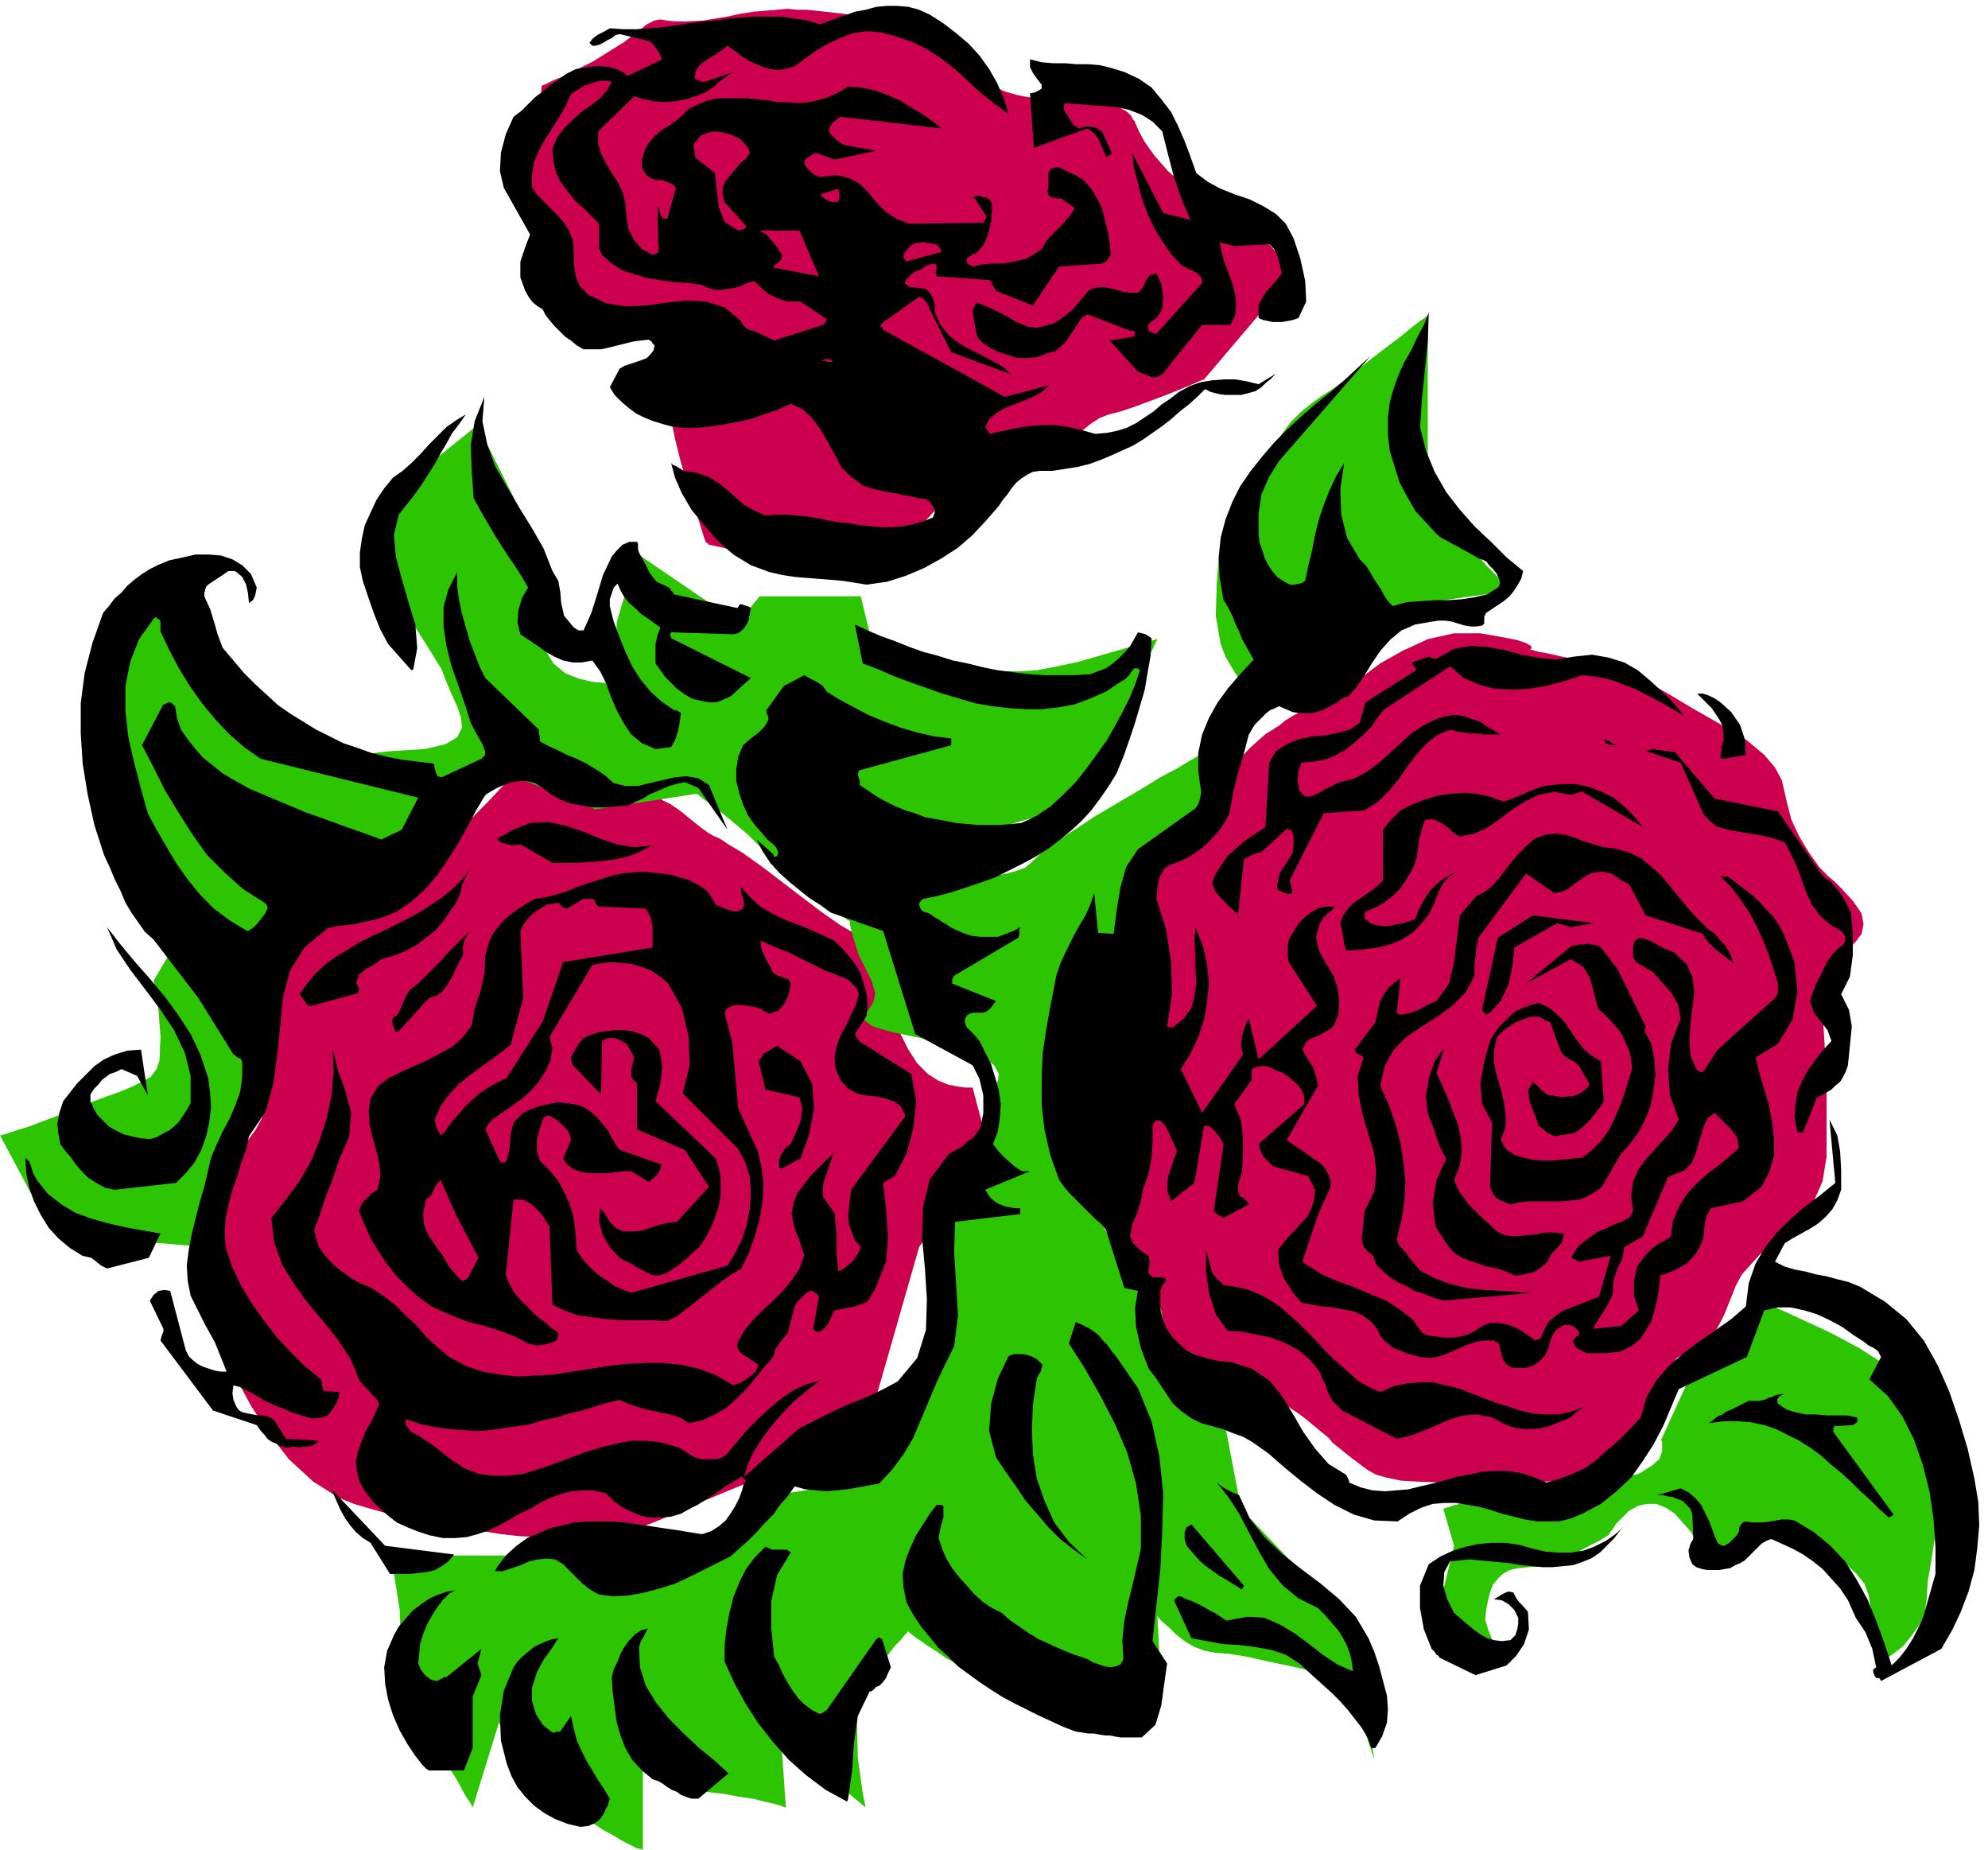 <svg xmlns="http://www.w3.org/2000/svg" width="2.044in" height="1.902in" fill-rule="evenodd" stroke-linecap="round" preserveAspectRatio="none" viewBox="0 0 2044 1902"><style>.pen1{stroke:none}.brush2{fill:#2dc402}.brush3{fill:#cc004f}.brush4{fill:#000}</style><path d="m1484 1551 11 38-16 66 76 55-1-1-4-4-5-5-6-7-5-8-4-10-3-10 1-10 2-10 2-8 3-8 5-6 5-5 7-4 9-2 11-1 13-1 13-4 14-5 13-7 11-6 10-5 6-4 2-1 1-2 3-4 4-6 6-6 7-7 9-5 9-2h10l10 4 9 6 8 9 8 9 6 10 4 7 3 6 1 2 98-26 3 2 7 4 11 7 13 9 12 11 12 11 9 11 4 11 4 22 4 24 2 18 1 7 2-1 6-4 8-6 9-7 8-10 8-11 6-13 2-14 1-18 4-23 4-27 3-29 3-30-1-29-5-25-9-22-7-9-10-10-11-9-13-9-14-9-14-9-15-8-15-8-15-7-13-6-13-6-11-5-10-4-7-3-4-1-2-1-61 60-38 83 1 2v10l-3 8-8 7-13 8-20 5-28 4-32 3-29 3-26 5-22 4-19 5-13 3-9 3-3 1z" class="pen1 brush2"/><path d="m541 783-3 3-9 9-13 14-15 16-17 17-15 17-12 16-9 12-12 9-20 7-26 6-28 6-27 6-24 9-16 12-6 16-2 46-4 53-5 50-5 33-4 10-6 11-8 11-9 13-8 15-7 17-5 20-2 23v115l2 6 7 15 11 23 14 26 18 28 21 27 25 23 27 17 15 6 17 5 18 5 19 5 19 4 20 3 20 4 19 2 19 3 18 2 17 1 15 2 14 1h11l10 1h6l13-2 16-4 18-6 19-7 17-7 14-6 9-4 4-2 174-72 55-192 71-104-16-60h-7l-8-1-10-2-10-4-11-7-11-11-9-14-9-18-9-20-9-21-8-21-8-18-6-15-4-9-1-4 1 1 2 3 1 3-2 1-6-3-12-7-20-14-29-22-30-23-21-15-15-9-9-6-7-3-5-3-7-5-10-8-11-9-10-7-8-4-7-4-6-2-7-1h-18l-12-1-15-4-17-5-18-7-16-6-13-5-9-4-3-1zm16-695-1 10-1 24-2 31-1 28-1 26-1 26 4 27 14 26 14 11 21 9 24 8 25 5 24 5 21 3 14 1 5 1-4 9-10 22-10 28-4 27 2 16 4 20 6 24 7 24 7 22 6 19 4 13 2 5h1l2 2 5 1 9 2 13 3 19 1 24 2h62l23-1 18-1 13-2 10-4 8-6 9-8 9-11 11-12 14-11 14-10 16-9 15-8 14-5 14-4 11-1 10-2 10-5 11-7 10-9 10-9 10-8 9-6 10-4 12-3 15-5 16-6 16-6 15-6 12-5 9-4 3-1 56-66 3-2 7-6 9-9 7-11 3-14-5-16-15-17-27-18-31-19-25-19-19-17-14-16-10-14-6-11-3-7-1-2v-1l-2-2-2-4-4-4-7-4-9-4-12-2-16-1h-18l-18-1-16-2-16-3-14-4-13-6-11-7-9-9-8-10-7-10-8-10-9-8-10-7-12-5-15-4-19-1h-10l-9-1h-10l-9-1-8-1-9-1-9-1-9-1-10-1h-10l-10-1-10 1-12 1-12 1-13 2-14 3-24 4-18 1h-12l-9-1-6-1-6 1-8 4-10 8-13 10-16 10-16 10-16 8-14 7-12 5-8 4-3 1zm812 634-10 1-11 3-10 5-9 5-8 5-6 5-5 3-1 1-2 1-5 3-7 6-10 9-11 12-13 15-14 19-14 23-14 21-14 14-12 10-10 9-9 9-6 13-5 18-1 26v335l-1-1-4-2-4-2-3-1-3 2 1 7 5 11 9 19 6 17-1 9-6 4h-8l7 4 20 9 36 17 22 11 20 10 18 9 15 9 13 8 12 7 10 7 9 6 8 6 6 5 6 5 6 5 5 4 4 5 5 4 5 4 10 8 8 6 8 6 9 5 11 3 14 3 17 1 22 1h93l37-2 30-6 24-9 18-11 13-13 8-13 5-12 1-11v-10l1-10 2-9 3-8 5-7 5-7 8-5 9-5 9-5 8-6 6-7 5-9 4-8 4-10 4-10 4-10 6-11 9-10 10-11 12-9 10-8 9-6 7-5 2-1 4-6 10-17 10-23 4-25v-71l-2-45-2-30-1-21 5-20 6-9 8-9 8-8 8-8 6-8 2-10-2-11-9-13-11-12-8-8-6-5-4-4-5-5-5-7-7-10-9-15-8-17-4-15-3-13-3-13-7-13-11-13-18-15-28-17-28-16-20-12-14-8-10-5-7-4-7-3-7-3-10-3-13-4-15-4-16-4-15-3-13-3-11-2-7-2h-3 1l1-1 1-1-1-2-5-3-9-3-15-3-23-4h-27l-27 6-26 12-23 13-20 15-16 12-10 9-4 4z" class="pen1 brush3"/><path d="m1011 1204-2 2-5 5-7 7-8 10-8 11-7 13-5 12-2 13v93l-1 13-2 11-4 10-5 9-7 9-8 9-10 10-12 11-8 12v12l3 12 2 11-2 10-9 8-21 7-36 5-38 6-25 8-16 10-9 11-6 10-6 10-10 7-16 4-23 1-25 1-26 1h-26l-23 1H464l-60 12 7 44 1 34 1 29 7 25 8 14 9 18 11 19 11 19 11 17 8 15 6 9 2 4 27-87 2 3 6 8 10 11 11 14 13 15 14 16 13 14 13 12 13 9 12 8 11 6 10 6 8 4 6 3 5 1 1 1v-99l1 1 2 4 5 6 6 6 9 7 11 6 14 6 17 3 18 2 16 3 14 2 12 3 9 2 7 2 5 2h1l-5-72 87 72-3-15-5-36-1-41 9-34 8-12 8-11 8-9 6-8 6-6 4-5 3-3 1-1 1 1 2 2 4 3 6 4 7 5 8 5 10 7 11 6 12 7 13 7 14 7 16 7 16 6 18 6 18 5 19 5 33 5h23l16-3 9-5 4-7 1-6v-4l-1-2-4-77 1 2 4 4 7 6 7 7 9 7 10 6 11 4 10 2 14 1 19 3 22 5 24 5 22 5 18 5 13 3 5 1 27 82-22-137-115-121-21-110-71-44 4-7 6-18 1-23-11-23-10-11-10-11-8-11-7-10-7-9-4-7-3-5-1-2 6-203 2-5 4-12 6-18 7-21 7-23 6-23 4-20 2-15 4-23 10-17 9-11 4-4 39-33 38-137h94l59-71 120-17-4-3-10-10-14-14-15-18-16-20-14-21-10-21-4-19V324l-2 2-6 4-9 7-11 9-12 9-13 10-13 10-11 9-10 8-11 8-11 7-11 8-11 9-10 10-9 12-9 13-9 16-9 17-9 17-8 17-8 14-6 12-4 8-1 3-2 11-2 26-1 33 5 29 5 13 7 12 8 13 6 13 5 12v11l-4 10-11 9-8 5-11 6-13 7-14 8-15 9-17 9-16 10-17 10-17 10-17 10-15 10-14 9-13 9-10 7-8 7-6 6-6 5-8 3-11 3-12 2-14 1h-31l-16-1h-16l-15-2-14-1-12-1-10-1-8-1-5-1h-2l229-66 81-170-4 1-13 4-18 5-21 6-24 7-23 5-21 4-17 1h-17l-22-2-25-1-24-3-23-2-19-1-13-2h-5l-16-66H781l-22 27-104-71-21 71v61h-3l-9 1-12-1-14-3-15-6-12-10-9-15-3-21-3-47-8-38-8-26-3-10-44-88-82 66-1 10-3 24-2 31 1 28 3 13 6 13 8 13 8 13 9 14 8 13 8 13 5 13 5 12 6 13 4 12 1 10-5 10-12 7-21 5-33 2-19 2-19 4-18 7-18 9-16 11-16 12-15 13-13 13-13 14-11 13-10 12-8 11-6 9-5 7-3 4-1 2-55 93 2 9 3 22 2 27-1 24-3 9-6 8-9 5-10 5-12 5-14 5-16 6-18 7-17 7-16 6-13 5-10 3-9 3-6 2-4 1H0l32 60 50 44 131 11 3-10 7-28 10-40 11-46 13-48 11-43 10-34 6-20 6-12 9-16 13-17 14-18 16-16 17-15 17-10 17-5 18-6 20-14 21-17 21-20 18-20 15-17 9-12 4-4 93 38 104-16 2 1 6 5 9 6 11 9 12 10 13 11 12 12 11 12 11 12 13 12 14 11 13 10 12 8 10 6 7 5 2 1v4l3 12 6 19 13 26 4 13-2 9-5 8-4 6v5l8 6 20 6 34 7 36 9 23 9 12 9 5 9-1 7-4 6-4 5-2 1-5 81z" class="pen1 brush2"/><path d="m597 1878 8-1 7-3 5-4 4-6 2-5 2-3 1-4 1-3-6-10-6-9-6-10-6-10-5-10-5-11-3-12-3-13-11 16h-4l-2 1h-2l-10-8-7-11-4-13v-14l5-16 7-13 8-11 7-11-6 1-6 2-7 3-6 3-6 5-6 5-5 5-4 6-10 24-4 25 1 26 6 24 5 13 6 11 8 10 9 9 11 8 11 6 13 5 13 3zm274-26 1-3 4-28 2-29 4-28 12-25 3-1 2-2 2-2 3-1 4-4 3-4 2-5 3-6-9-29-2-1-1-1-3 2-51 73-2 1-1 1-2 1-2 1-8-4-8-6-6-6-6-8-5-8-5-9-4-9-5-9-3-29v-28l6-27 14-23-4-3h-15l-7-3-11 11-9 12-7 14-6 15-4 16-3 16-2 17v17l10 22 12 22 13 20 15 19 16 18 18 16 20 15 22 12zm-160-3h7l31-26-14-13-16-13-16-15-15-15-13-16-11-18-6-19-1-21 2-6 3-5 2-4 2-4-7 2-6 4-6 6-5 7-4 7-3 8-4 8-2 8 1 16 2 15 2 15 4 14 5 13 7 12 10 11 11 9 6 2 5 3 4 3 5 3 5 2 4 3 5 2 6 2zm-267-29h33l9-23v-53l9-22-1-3-1-3-1-3-1-3 4-15-36 29h-2l-2 1-2 1-3 2-6-1-6-4-5-6-3-7 1-10 1-10 3-10 4-10 5-9 5-8 6-8 7-7 2-1 2-1 2-1h1l-9 1-9 3-9 4-9 6-9 7-7 8-7 8-5 9-7 16-3 17 1 17 3 16 5 16 7 16 8 14 8 12 4 5 3 4 4 4 3 2h3zm970-23 7-12 5-14 1-14-1-14-4-15-4-15-5-15-6-14-13-22-17-18-19-16-20-15-20-16-18-17-15-19-11-24-7-3-6-3-5-3-5-4 12 15 11 17 10 19 10 19 11 19 14 17 16 13 20 10 8 8 6 7 7 8 5 8 4 8 3 8 2 9 1 9-16-7-15-10-14-11-15-11-15-9-16-7-18-1-21 4-6-4-6-4-6-3-5-3-6-3-6-3-6-2-6-3h-3l-2 2-2 2 18 39 16 3 16 3 17 1 16 2 17 3 15 5 14 9 13 12 10 9 10 9 9 9 8 9 7 9 7 9 6 10 4 11h4zm-262-11h22l14-13 6-20 3-22 3-21-15-23 4-37 4-37 2-39 1-39-4-38-8-36-14-34-22-32-5-6-4-6-5-5-4-5-5-4-6-4-6-3-7-3-7 22 16 25 16 28 15 29 13 30 9 32 5 33v34l-8 35-5 20-4 19-2 20 1 20-3 5-5 2-5 1-6-1-6-2-6-2-5-3-5-2-12-4-12-5-11-5-11-5-10-6-10-7-9-6-9-8-10-5-9-6-9-8-8-9-8-9-7-9-6-10-4-9-4-12 2-11 3-10v-12l-2-1h-5l-7 9-7 11-7 11-6 13-5 13-3 14 1 14 3 15 7 13 8 12 9 11 9 11 10 9 10 10 11 8 11 8 12 8 11 7 13 7 12 6 12 6 13 6 13 6 13 5 7 1 6 1h6l5 1 6 1h5l5 1 6 1zm782-58 62-33 11-19 9-19 8-21 6-22 3-23 2-23-1-24-4-24-7-31-9-30-10-29-12-27-14-25-18-22-22-18-25-15-12-5-12-3-11-3-11-2-11-3-11-2-10-3-10-5 10-19 8-5 9-5 9-5 8-5 8-7 7-8 5-9 4-11v-20l-1-19-3-17-8-16 6 65-16 13-16 12-15 13-13 13-12 15-10 17-7 20-3 24-15 13-17 12-16 11-16 12-15 13-13 15-10 17-6 21-12 13-11 11-12 10-11 10-11 8-13 6-13 5-14 4-14-6-13-4-14-2h-13l-13 1-13 3-12 2-13 4-12 3-13 3-12 3-12 1-12 1-13-1-12-3-12-5v-2l-1-2-1-2-1-2-18-11-14-16-12-17-11-19-11-18-13-16-18-12-22-7-13-1-12-3-10-3-10-5-8-7-7-7-6-9-4-10-2-8v-21l1-2 1-3 2-2 2-2-1-3-4-1h-9l-4-4v-6l1-5-1-7-5-3-6-5-5-5-3-7 2-12 5-12 4-12 2-12 6-17 3-16 1-17v-16l1-2 1-2 2-1h4l5 5 4 8 4 9 4 9-4 12-5 14-1 14 4 12 24-19 10-59 6 1 5 5 5 6 4 7-10 69 2 2 2 2 3 1 3 2 26-14-2-3-2-2-2-2-3-1-2-5v-7l2-7 2-7 1-17v-17l-2-18-7-17 18-25v-11l4-2 5-1h5l5 1 5 3 6 2 5 3 4 3 7 6 5 6 3 7v8l-47 41 2 7 3 6 5 5 5 5 36 10 7 14-1 11-3 9-4 8-6 6-6 7-6 6-6 7-6 8 1 15 5 14 8 13 10 12 10 2 11 2 11 1 11 2 11 2 9 4 8 6 7 8 3 7 4 5 5 4 5 4 6 2 7 3 7 2 7 2 11 1 10-2 8-3 9-4 9-4 8-3 10-2h11l5 3 2 8 2 8 4 6 6 3h14l7-2 6-4 6-6 4-8 2-8 2-5 3-5 4-3 5-3h5l4 1 4 3 3 4-1 3-2 1-2 2-2 3 3 6 5 3 6 3h22l7-1 7-1 10-5 9-7 6-9 6-10 3-11 3-12 2-12 1-12 7-2 7-3 6-3 7-4 5-5 5-6 4-7 3-7 1-9 1-9 2-7 4-7 33-7 19-15 8-15 5-17v-17l-2-17-3-17-5-17-5-17-4-16 23-14 15-25 5-29-3-30-11-29-5-9-6-9-8-8-7-8-8-7-9-7-8-6-7-5h-7l11 11 9 12 9 13 7 13 7 15 6 15 5 15 5 16v8l-1 4-2 3-59 53-15 23h-3l-2-1-2-2-6-14-1-15 1-17 2-17 2-16-2-16-6-13-13-12-5-2-5-2-4-2-5-3-4-2-4-2-4-1-4-1-2 1-1 1-2 1-2 5v12l3 5 17 10 9 10 10 11 7 12 3 15-10 26-3 26 2 27 9 25-7 11-9 10-9 10-9 10-8 11-5 12-2 14 2 16-1 2-1 2-1 1-1 2-8 4-8 3-8 4-8 3-7 5-7 5-7 6-5 8-1 2 1 2 3 1 3 2 33-6-12 42-8 3-7 3-8 3-8 3-7 3-7 5-6 5-5 8-1 3-1 2-1 2v1l-1 1-1 1-2 1-3 1-5-4-6-4-6-4-7-3-7-2-7-1h-8l-8 3-7 5-8 4-8 2-8 1h-8l-8-1-8-1-7-3-10-14-13-10-14-9-17-7-16-7-17-6-16-7-14-9-2-1-2-1-1-2h-1l16-48 13-29v-6l-2-6-3-6-4-5-36-25 32-56-2-10-3-9-6-9-5-9 2-4 2-4 4-3 5-2 5-2 5-3 5-3 4-3 5-12 1-14-2-14-4-12-8-13-7-13-3-14 4-14 4-6 4-4 4-3 3-4h-8l-7 1-6 3-6 4-6 5-5 6-4 7-4 6-2 7v12l1 6 29 45-60 55-10-42-4 8-3 10-1 10 2 9-42 60-22-45 10-16 8-17 6-18 3-18 2-19-2-19-4-19-8-20-1 14 1 14v15l1 14-2 14-3 12-8 11-11 9h-5l-1-1 5-33-1-33-5-33-10-32 1-12 2-10 5-9 6-4 11-4 10-5 9-6 8-7 7-7 6-7 6-9 4-8 4-22 5-20 6-20 5-19 3-5 3-5 4-4 4-4 4-4 4-3 5-2 4-2 7 3 7 3 7 1h14l7-2 7-3 7-4 4-2 4-3 3-2 4-1 9-10 8-12 8-13 9-13 10-11 11-9 14-6 17-3 7-1h7l7 1 6 2 7 2 6 1h6l6-1 2-2v-7l2-4 6-4 6-4 6-4 6-5 4-5 4-6 4-7 2-8-17-14-16-16-17-16-15-17-14-18-12-21-9-22-6-24 2-29 3-30 3-29 1-30-5 13-7 13-6 13-7 12-6 13-5 14-4 14-2 16v18l2 17 5 16 5 16 8 15 8 14 11 12 11 12 5 4 6 3 5 3 6 3 5 3 6 3 5 3 5 3 3 1 3 1 1 1h1l3 4 4 4 4 5 3 7v3l-1 3-1 1-11 7-13 3-13 2-14 1h-14l-15 1-14 1-14 4-5-5-4-6-3-6-4-6-4-6-4-7-4-6-6-6-13-22-6-24-1-26 4-27-8 13-7 15-6 15-5 15-4 16-3 16-4 16-3 15-3 2-3 1-5 1h-5l-7-4-6-4-5-6-4-6-4-8-2-7-3-8-1-9v-21l3-20 8-18 10-16 94-108-13 12-14 13-14 12-15 12-15 13-14 13-14 14-12 14-12 15-11 16-8 16-7 18-5 19-2 20 1 21 4 23 5 8 4 8 3 8 4 8 3 8 4 7 4 7 4 7-13 14-13 15-11 15-9 16-7 17-4 19v19l3 21-1 6-1 4-2 4-2 3-59 42-12 18-6 21-4 24-3 24-16-1-4-41-4 12-5 11-6 10-5 9-5 10-5 10-5 11-4 12-5 26-5 27-4 27-1 26v27l3 26 6 26 9 25 5 7 6 7 7 7 6 6 7 7 6 6 6 5 5 6 19 60 14 3-3 17 1 20 5 22 8 21 7 9 6 9 6 9 6 9 9 8 10 7 10 5 11 3 11 3 10 4 11 4 9 5 17 12 16 14 17 14 17 13 18 12 20 10 21 6 24 1 12-8 12-6 12-4 12-1h12l12 2 12 2 11 3 12 4 12 3 12 3 12 2h23l12-3 12-5 19-10 16-13 15-14 12-17 11-17 10-19 8-19 8-19 70-33 18-48 14-3h13l14 3 13 4 13 6 13 7 11 8 11 7 5 4 6 3 4 3 3 6-12 23 19 17 15 21 12 24 9 26 7 28 4 28 2 29v27l-4 14-4 14-4 14-5 12-6 12-7 11-7 9-8 8-8-24-8-22-9-22-11-20-12-19-15-16-17-14-20-12-6-1h-7l-6 1-6 1-7 1h-12l-6-1-3 1-2 2-2 4v3l-2 4-4 4-4 4-5 3h-2l-2-1-2-1-1-1-3-7-3-8-3-8-4-8-4-8-6-7-7-6-8-4-24 7h5l5 1 6 1 5 2 5 2 4 4 4 4 2 6 1 25-3 5-2 7 1 7 3 7 4 3 6 2 5 1h12l6-1 6-1 5-3 5-2 5-3 4-4 5-5 4-4 4-4 5-3 5-2 11 5 11 5 11 6 10 7 10 8 9 10 9 10 8 12 8 18 10 15 7 17 4 19-3 2v3l1 3 2 3h3l1 1 1 2z" class="pen1 brush4"/><path d="m1517 1722 32-10 10-10 8-12 5-15-1-18-5-6-4-4-3-4-3-6-5-1-5 2-5 3-5 3 8 1 7 4 6 6 4 8v6l-1 6-2 6-5 5-9 1-8-1-7-2-7-4-7-5-6-5-7-6-7-6-7-14-4-14 1-14 6-11 10-1 10-1 10 1 11 1 11 1 10 1 11 2 11 1 11 1h10l11-1 10-1 9-3 10-4 9-6 8-8 6-6 4-5 3-4 4-4-9 8-10 7-12 6-11 4-13 2h-13l-13-1-13-3-14-4-14-2h-14l-13 1-14 3-13 4-13 6-12 8-9 22v23l4 22 8 20 3 3 2 3 2 1 1 2 37 18zm-886-81 16-1 16-3 15-4 16-5 15-7 14-7 14-7 14-7 9-8 9-8 9-9 8-9 9-9 7-10 8-9 7-10 11 3 11 1 10 1 11-1 11-1 11-2 11-2 11-2 13-14 12-16 10-17 8-19 8-19 8-19 9-19 9-18 4-32-2-33-2-32 1-31 67-8v-6h-6l-5-1-5-1-5-2-4-2-5-4-3-4-3-5 46-19h-8l-2-1-7-5-8-7-7-7-6-8 5-13 2-14 1-14-2-14-4-14-4-13-6-12-6-12-5-6-4-4-4-4-2-5v-3l1-2 1-2 3-2 4-1h10l3-1 4-3 3-4 3-4-45-18v-4l1-2 1-2 66-39 1-3v-5l1-3-7 4-8 3-8 3h-18l-9-1-9-3-9-4-4-2-4-3-4-2-4-3-4-2-4-3-4-2-4-1-1-1-1-1-1-2-1-3v-1l1-2 1-1 2-2 15-3 15-4 15-5 15-5 14-5 14-7 14-7 13-7 13-8 12-9 12-10 11-10 10-11 9-12 9-13 8-13 7-17 6-17 6-18 5-17 5-17 3-18 3-17 1-18-3-2-3-2-4-1-4-1-4 7-4 7-6 7-6 6-6 5-7 5-8 3-8 3-16 1h-31l-16-1-16-2-16-2-15-3-16-4-15-3-16-5-15-4-14-5-15-6-14-5-14-6-13-6 8 40 16 6 16 7 16 6 17 6 17 6 17 5 17 5 18 3 17 2 17 1h17l17-2 16-3 16-6 16-7 15-10 5-3 4-4 2-3 3-4h4l1 1 1 1-5 15-6 14-7 14-8 15-8 14-10 14-11 15-11 14-13 13-13 12-15 10-15 7-11 1-11 1h-22l-12-1-11-1-10-2-11-2-11-2-10-4-10-3-10-4-10-5-9-5-9-6-9-6v-4l-1-3-1-4 1-4 95-26v-7l-17-2-18-4-17-5-16-6-17-7-15-8-15-8-13-8-4-6-6-4-6-3-7-4-21 11-18 25v2l1 3 1 2v3l-4 7-6 6-8 6-8 7-5 12-2 13v12l3 12 4 12 5 11 7 10 8 9 5 6 5 4 4 4 2 5v1l-1 3-3 1-1-3-17-15 6 12 8 12 9 10 10 9 11 9 10 8 11 7 11 8 54 19 33 106 59 32 7 14 4 17v18l-3 15-4 6-4 5-5 3-4 4-4 3-4 2-4 2-4 3-19 25-7 29-1 31 3 32 2 32-1 31-9 29-20 24-13 7-12 6-14 6-13 5-13 6-12 6-12 6-12 6-57 50 4-13 6-13 9-14 10-13 11-13 12-12 13-11 13-10-14 4-13 6-12 8-12 10-12 11-11 11-11 13-11 13-3 2-3 2-5 1h-14l-4-1-4-1-16-10-17-5-16-2h-16l-16 3-16 4-16 5-16 6-16 6-15 5-16 5-16 2h-15l-15-2-15-6-15-10-5-4-5-4-4-3-4-3-4-3-5-3-4-3-6-3-2-1-2-2-2-3-2-2v-5l1-1 15 5 15 3 14 2 14 1 14 1 14-1 14-2 14-2 13-2 13-4 14-3 13-4 13-3 13-4 13-4 13-3 9 4 9 3 10 3 10 2 9 2 9 2 8 3 7 5 14-3 13-6 12-7 11-10 10-10 9-11 9-11 9-10 2-8 4-6 4-5 5-6 7-27 2-4 4-4 4-4 5-4h3l2 1 3 2 2 3-6 33 1 1 1 1 2 1h3l5-4 4-5 3-7 3-6 5-1 5-1 5-1 6-1 5-2 6-2 4-4 3-6 2-2 1-3 1-1v-1l10-25 2-26-2-28-3-27 3-2 2-1 3-2 4-2 12-23 7-26 3-28-5-28-54-34-1-2-1-1-1-2-1-2 12-19 1-12-1-11-3-10-3-10-5-9-7-9-7-8-8-8-13-6-13-6-13-5-13-5-12-6-12-7-10-9-10-11v6l2 5 1 6-1 5-6 3-7-1-8-3-7-3-4-7-4-6-6-5-7-4-8-4-8-2-9-3-9-1-19-2-17 1-16 3-15 5-16 5-15 6-16 5-17 3-9 5-8 5-8 6-7 6-6 7-6 8-4 10-3 11-1 19-4 18-6 18-3 17-9 12-11 10-13 7-13 7-14 6-13 6-12 6-11 8-8 13-2 13 1 14 3 13 4 14 3 13 1 14-3 13-6 4-5 5-5 5-3 8 6 14 6 14 8 13 8 12 10 13 11 11 12 11 14 10 13 6 12 5 13 5 13 3 13 4 12 4 12 5 11 6 9 2 8-1 7-2 5-2 1-2v-1l1-2v-3l-7-5-7-6-8-6-8-8-8-8-7-8-5-9-4-9 8-78h6l6 1 5 3 5 4 5 5 4 5 3 5 3 5 3 80 12 6 14 5 14 2 16 2 15 1h32l15 1 10-5 9-7 9-7 9-7 9-7 10-8 10-7 10-6 8-16 6-17 5-18 3-18 1-18-2-17-4-17-7-15-13-29-3-33-3-34-8-31 2-4 5-3 5-1h6l6 1 6 1 5 1 4 2 2 2 3 1 1 1h1l9-3 7-8 4-9 2-11-2-4-5-2-6-2-5-3-4-8-4-7-4-9-1-9 7 3 7 3 7 3 8 3 8 4 8 4 8 4 8 4 6 3 6 2 7 3 6 2 5 3 4 4 4 4 2 6-3 11-5 10-5 11-6 11-4 11-2 11 1 11 5 12 8 9 9 5 9 2 11 1 9 2 9 3 7 5 5 10-56 76-3 26 1 10 3 8 3 8 6 7-3 7-5 7-8 7-7 4-2-19v-20l-2-21-12-17v-11l3-10 3-9 3-9 1-2 1-3 2-1v-1l-8 7-8 8-9 9-7 9-7 9-4 10-2 11 2 12 3 9 3 7 2 7 3 8-5 14-8 12-9 11-10 10-11 10-10 10-9 11-7 13v3l1 3 1 2 2 2 18 12-3 7-7 6-8 5-8 3-17-10-18-7-18-4-19-2h-18l-19 1-19 2-19 3-19 3-19 3-19 1-18 1-18-2-18-3-17-6-17-9-12-10-12-11-10-12-11-10-11-11-12-9-12-8-14-6-8-5-7-5-8-6-6-6-6-7-5-7-3-9-2-9 5-13 4-12 4-12 5-12 4-12 4-12 5-11 5-12 2-24-6-23-8-22-5-22 1 24-2 24-5 24-7 22-9 22-12 21-14 19-15 19 3 25 8 23 13 21 14 19 16 19 15 19 13 20 9 22 7 7 5 6 5 5 3 5-4 9-4 9-6 10-4 10-4 11-2 10 1 11 3 11 6 10 7 9 8 8 8 7 9 7 11 5 10 4 12 4 14 3h13l12-1 11-3 12-4 10-5 11-6 10-6 11-5 10-6 10-5 11-4 11-3 11-1h12l13 3 8 8 8 6 10 5 10 4 10 2h10l11-1 10-3 9-5 8-4 8-5 8-5 7-5 7-5 7-4 8-5h1l3 3 1 2-2 1-2 8-3 8-4 8-5 8-5 7-7 6-8 5-9 3-13-2-12-2-14-2-13-2-13-2-14-2-13-1h-27l-13 1-12 3-13 3-11 5-12 5-11 8-10 9-4 5-3 4-3 4-2 4h8l9-3 9-3 9-4 9-2 9-1 9 1 8 5 7 7 6 6 6 6 6 5 6 4 6 3 7 1 8 1zm647-9 1-2-54-63-5 3-2 5v7l2 7 7 8 6 7 7 6 7 5 7 5 7 4 8 5 8 5 1-2z" class="pen1 brush4"/><path d="M404 1618h17l9-1 9-1 8-2 7-4 7-5 6-7-71-9-55-58v-5l-1-2 2 10 4 9 4 9 5 9 5 7 6 7 7 6 8 5 20 32h3zm714-15-19-18-15-20-10-22-8-23-4-25-1-25 1-26 4-27 2-4 2-3 1-4 1-3-3-3-3-3-4-2-5-2-5-1h-10l-5 2-11 23-7 26-2 28 7 27 10 15 10 14 10 15 12 14 12 14 12 12 14 11 14 10zm826-44 3-2-62-85v-4l1-2 19-1 3-2 2-2v-2l-1-2-10-2h-21l-11-1h-10l-10-2-10-3-9-6-1-4 2-3 3-2 3-1h-4l-5 1-4 2-4 1-4 2-5 1h-11l-6 3-6 3-6 3-5 2-4 3-5 2-5 4-4 3 15-2h15l13 1 14 3 12 4 12 6 12 6 11 7 11 8 10 9 11 9 10 9 10 10 10 9 9 9 10 9 2-1zm-1650-71h4l4-1 5 1 5-1h4l5-1 4-2 3-3-34-2-12-19-3-2-4-2-5-1h-5l-5-1-5-1-5-1-4-2-3-4-3-7-1-7 1-8 7 2 6 3 6 3 7 4 6 4 7 3 7 3 8 3 6 3 7 2 6 2 7 2h6l6-1 5-2 4-5 2-3 3-5 2-5 1-6-16-1-1-2-1-4v-3l-1-3-17-14-15-15-14-15-13-17-12-17-11-18-9-19-7-21-1-15 1-15 3-14 4-15 5-14 4-14 5-13 3-14 17-25 8-29 4-29 3-30 3-30 7-27 15-24 24-20 10-2 9-1 9-1 8-2 9-2 8-2 9-3 9-4 16-11 14-13 12-14 11-16 10-16 9-16 9-17 10-17 5-3 7-4 7-3 8-3 8-1h8l8 2 8 5 9 7 9 5 11 4 11 2 11 2h12l12-1 13-1 8-4 7-3 6-4 7-3 7-3 7-3 7-2 9-2 14 6 30 43-19-46-11-7-12-2-12 1-13 3-13 3-12 3h-13l-12-3-9-8-9-6-10-6-10-5-10-4-10-5-9-4-9-5v-5l-1-3v-4l-55-53-6-12-5-13-5-13-4-14-4-14-3-14-2-14v-15l-9 18-5 18v20l3 20 5 20 7 20 7 20 6 19 4 8 4 7 4 7 3 8v2l-1 2-1 1-2 2-41 19-4-1-2-4-1-4-1-5-16-2-17-2-15-3-16-4-14-5-15-5-14-7-14-7-13-8-13-8-13-9-12-11-12-11-11-11-11-13-11-13-5-13-4-14-4-13-6-13v-3l1-4 1-3 2-2 21-14h6l2 1 6 5 4 8 2 9 1 10 4-3 2-4 1-4 1-5-6-14-9-9-10-6-12-4-13-1h-13l-13 3-14 3-12 5-8 4-8 5-8 6-7 6-6 7-7 6-6 8-6 7-11 31-8 31-4 31v31l2 31 5 31 7 32 10 31 6 13 5 12 6 12 5 12 6 10 7 10 7 10 9 8 46 60 36 58 2 1 2 2 3 1 2 3v16l-2 15-5 14-6 14-7 13-6 13-6 14-3 13-4 17-5 17-4 16-4 16-3 16-2 16 1 16 3 15 5 10 5 10 5 10 5 9 5 9 4 10 4 10 4 10h-6l-6-1-6-2-6-2-6-3-5-4-4-4-3-6-16-61-6-1-6 1-5 4-4 6 14 29v3l-1 2-1 3-1 4 54 72 45 15 2 3 3 4 3 3 3 4 4 3 5 2 5 3 5 1zm1142-9 14-3 13-5 14-6 14-6 14-4 14-1 15 3 15 8 10 3 9 1h8l9-1 8-2 7-3 8-3 7-3 4-4 4-3 3-2 3-2-13 5-14 3h-13l-13-1-13-3-12-4-13-4-13-5-13-5-13-5-13-3-13-3h-13l-13 1-14 3-14 6-11-5-11-6-9-8-9-8-9-8-9-9-8-9-9-9-9-9-9-8-9-8-10-7-11-6-12-5-12-3-14-2-4-4-3-3-3-3-2-4-6-22v22l3 22 7 22 12 17 15 1 15 3 15 3 15 6 13 7 11 9 10 12 7 15 3 9 4 7 5 5 5 5 56 29z" class="pen1 brush4"/><path d="m1638 1366 29-3 18-16-5-15v-15l3-15 9-12 7-7 7-5 6-3 6-4 2-16 6-14 8-13 10-11 11-10 12-9 11-9 10-9-2-11-7-9-8-8-8-8-7 5-4 8-3 10-3 10-3 10-4 9-7 7-10 4-3 1-2 1-1 1h-1l-26 61-19 11-2 12-5 10-4 12-1 15-5 10-6 10-6 9-3 6z" class="pen1 brush3"/><path d="m1484 1337 91-8-15-1-16-1-18-1-18-2-17-4-16-6-15-8-11-13-4-6-4-4-3-4-2-5 5-20 3-20 1-19-2-20-3-20-5-19-7-20-9-20 5-21 9-16 13-13 16-11 16-10 15-11 14-14 9-17v-11l1-9 1-10 2-9 49-66 29 20 7-1 7-3 6-5 6-4 7-5 7-3 9-1 10 2 6 4 4 3 4 2 4 2 17 32 59 19 2 4 3 4 4 4 4 4 4 3 5 4 4 3 5 4-2-7-3-6-4-6-5-5-5-6-7-5-6-6-6-6-9-10-9-11-9-11-9-11-10-9-11-9-13-6-15-4-10-1-10-3-10-3-10-4-10-3-10-1-10 1-11 4-8 7-8 8-7 8-7 9-7 9-7 8-8 6-9 5-16 19-3 24-3 24-5 22-13 18-5 2-6 3-5 3-5 2-5 2-5 1-5 1-5-1 4-37-6 5-6 5-5 7-4 7-5 22-21 28 1 3 3 2 3 1 2 2-6 19 1 20 4 20 6 20 6 20 2 20-2 19-10 20-1 11-1 9-1 8 2 9 2 2 2 2 2 2 3 2 1 1 1 3 1 3 2 4 6 6 7 6 8 5 9 4 8 5 10 3 10 4 10 3z" class="pen1 brush4"/><path d="m649 1329 99-28 8-13 7-14 5-16 3-16 1-16-1-16-5-16-8-14-56-56 7-29-1-30-7-29-14-25-8-7-9-6-10-4-10-3-10-1-11-1-10 1-10 2-44 74 1 3v2l1 3 1 3-2 13-5 11-7 11-8 9-10 9-10 7-10 7-10 7-1 2-2 1-2 3-2 4 15 33 2 1h3l2-2 3-13 1-14 3-12 10-10 8-4 9-3 9-2 9-2 9 1 8 1 8 2 7 4 6 5 5 5 5 6 4 5 3 6 3 5 3 5 3 4 43 15-1 5-3 5-4 4-5 4-18-11h-8l-8 1-9 1h-18l-8-1-8-3-7-5-1-1-1-2-1-1-1-2 8-19-2-8-6-7-7-6-7-4h-3l-2 1-1 1-1 2-3 9-3 12v11l3 10 10 10 9 11 6 11 5 11 4 12 2 12 1 12 1 13 5 8 6 7 6 6 7 6 8 5 7 5 9 4 8 3zm-168-15 11-21-23-44-16-36-4 4-3 6-3 6-5 4-3 14 1 12 4 10 6 9 4 6 4 5 3 5 3 5 3 5 4 4 4 5 5 4 5-3z" class="pen1 brush3"/><path d="M671 1311h7l7-2 6-4 6-4 5-4 6-5 5-5 6-5 6-9 6-11 4-10 4-12 2-12v-12l-1-12-4-13-62-59 5-18 2-18-3-17-11-12-8-4-9-3-8-1h-9l-9 1-8 1-9 3-7 3-5 6-3 5-3 5-2 4v2l1 2v2l1 2 29 30 1-55 6-3h7l7 3 6 4 7 13-1 5-1 4-1 5v5l1 2 1 2 2 2 2 2v47l49 21 25 38-33 36-9 1-9 2-9 3-9 3-9 1h-9l-8-3-7-7-3-5-2-3-2-3-3-3-1 14 4 14 7 12 10 11 5 3 5 2 4 2 4 3 4 2 4 2 4 2 4 2zm886 0h5l5-1 5-1 4-1 4-2 4-3 4-3 3-3 4-8 6-6 5-6 2-9-9-1h-10l-11 2-10 1-11 1-9-1-9-4-7-7-7-6-6-6-5-5-5-5-4-6-4-5-3-6-3-7 6-15 2-14-1-14-3-14-5-13-5-13-6-14-6-13 8-26-10 14-6 18-3 18 2 18 5 12 4 12 4 11 6 11-10 22-4 24 3 24 13 20 6 7 8 5 8 3 9 3 9 3 10 2 9 3 9 4zm-1447-7 43-11 12-25-17-3-17-3-18-4-18-5-17-6-15-9-14-11-11-14-4-7-2-7-2-5-4-4 1 16 3 15 5 14 7 14 8 13 10 11 12 10 13 8 9 2 5 4 5 4 6 3z" class="pen1 brush4"/><path d="m1553 1238 9-2 9-1h34l10-1 9-1 8-3 5-3 5-3 5-4 19-33 9-10 9-12 7-13 6-15 3-16 2-16-1-16-3-15-2-5-3-5-2-4 1-5-29-59-17-22-3-2-4-1h-3l-4-1-4 1h-5l-4 1-4 1-46 38 46-25 13 8 7 12 4 15 4 16 6 5 6 6 6 7 6 7 4 9 4 9 2 9 1 10-4 13-4 13-5 13-5 12-6 12-8 11-9 9-10 8-10 1-11 1-10 1h-11l-10-1-9-2-9-3-8-5-1-2-2-2-1-3-2-3 5-14v-13l-2-13-3-13-4-13-3-13v-13l3-14 5-5 5-4 6-4 5-3 6-2 5-2 6-1h5l4 2 3 2 3 1 2 1 10 28 3 5 5 4 6 3 5 4 11 19v1l-1 2-1 1-2 2-4 3-4 2-5 2h-5l-6 1-5-1-6-1-5-1-14-13-5 9 2 12 5 13 4 11 5 4 3 3 4 2 4 2 20-3 5-3 4-3 4-4 4-4 4-5 3-4 4-5 3-5-3-41-10-6-8-7-7-9-6-9-6-9-8-8-8-7-11-5-8 2-8 3-7 3-6 5-6 6-6 6-5 7-4 7-6 21-4 23 2 21 10 19-2 66 3 7 4 5 6 3 8 3zm-1435-15 63-7 10-10 9-11 7-13 5-14 3-14 2-15-1-16-2-15-8-24-10-21-13-20-14-19-15-18-15-17-15-18-14-18 10 23 14 21 16 21 15 20 14 21 11 23 6 24v28l-4 7-4 6-4 6-5 5-5 4-6 3-7 4-7 2-10-1-9-2-8-2-8-4-7-4-6-6-6-6-4-7-1-3-1-2-1-1v-8l4-6 4-4 4-5 4-3 4-3 6-2 6-3 16 7 11 20-7-47-14 1-13 4-11 5-10 7-9 9-9 9-7 9-7 9-4 12-2 11 1 10 2 11 5 7 6 7 5 7 6 7 7 7 8 5 9 5 10 2zm688-23 17-9 9-25 5-27-2-25-12-23-24-16-15 9v2l-1 1-2 2-1 2 7 29 35 8 3 12-2 13-5 12-5 11-6 5-4 6-2 5v8l1 1h2l2-1z" class="pen1 brush4"/><path d="m457 1164 6-9 7-8 7-8 8-8 8-7 9-6 9-5 10-5 37-58 21-61 92-15v-20l-2-11-5-9-48-2-2-1-1-2-1-2-1-2-2-1h-9l-17 10-3-1-2-1-2-2-2-2-6 1-6 1-5 3-5 3-5 4-5 5-4 6-3 6 3 69-13 48-10 8-11 8-11 8-11 8-11 9-10 11-8 11-6 14 1 5 1 4 2 3 2 4 4-3z" class="pen1 brush3"/><path d="m1854 1164 14-36 5-2 5-3 5-3 4-4 5-4 3-5 3-6 2-6 2-20 2-20-3-17-8-16 9-18 3-22v-22l-2-22-3-6-3-6-3-5-4-6-4-4-4-5-5-3-4-4-45-65-65-13-41-48h-4l-3-1h-4l-3-1h-4l-4-1-4 1-4 1 36 12 23 52 7 8 8 6 11 3 11 2 12 2 12 2 12 3 11 4 6 11 6 13 5 13 5 14 6 13 8 11 10 9 12 7 2 2 2 4v4l-1 3-6 5-6 6-5 7-4 8-4 8-4 8-3 8-3 9 4 12 7 9 7 9 4 11-9 10-8 10-7 10-6 11-5 12-2 13-1 13 3 15h6zM410 1060l31-34 7-2 6-4 4-5 4-6 4-7 3-7 3-6 4-7v-8l1-6 3-6 4-5-8 7-8 8-7 7-7 8-7 7-8 8-8 8-10 8-4 7-3 7-3 7-3 5-4 2-1 5 2 5 2 5 3-1zm1122-19 11-12 8-17 4-19 2-19 44-25 14 4 24-4-63-8-36 23-16 73v2l2 2 2 2 4-2zm-1212-7 48-13 1-3v-2l-1-3-2-2 3-9 7-6 8-4 8-6 14-4 12-5 11-6 9-7 9-7 8-9 7-10 7-10 4-9 2-9 4-9 5-8-9 11-10 10-11 9-12 8-11 7-13 7-12 6-12 6-13 6-12 6-11 7-12 7-11 8-10 9-9 11-8 11 9 12h3zm1068-57 14-1 14-2 13-3 12-5 11-7 9-9 8-10 6-12 4-11 4-8 6-7 9-6-8 4-7 4-6 5-6 6-5 7-4 7-4 8-3 8-6 2-6 2-7 1-7 2h-7l-7-1-6-2-5-4-1-1v-5l1-2 10-4 9-5 9-7 8-8 6-9 6-10 4-10 2-12 1-9 2-7 2-7 2-6 6-1 5 1 4 2 5 3 4 3 4 4 4 3 4 2 15-3 13-6 13-9 13-10 13-8 14-7 16-3 17 3 4-1 3-1 3-1h2l62 36-9-11-10-10-11-9-12-6-13-5-14-3h-15l-17 2-7 2-5 2-5 2-4 2-5 2-5 2-5 2-6 2-14-5-13-3-14-1-14 1-13 2-13 4-13 5-12 6-6 6-5 5-4 5-3 4v52l-5 5-6 5-6 4-7 5-6 4-6 6-5 7-3 8 2 8 1 6 1 7 2 7h4z" class="pen1 brush4"/><path d="M254 957h1l2-1 1-1 2-1 4-4 4-5 4-5 3-6v-2l-1-2-1-1-1-1-22-14-19-17-18-18-15-21-14-22-14-23-12-24-12-23 21-40v-1l2-1 2-1 3-1h1l2 1 1 1 2 2 2 12 4 12 7 10 8 10 8 9 10 8 10 8 10 6 18 10 19 8 19 8 19 8 20 7 19 7 20 7 19 7 21-10 17-33-162-40-17-12-16-14-14-15-14-17-12-17-11-18-10-19-9-19v-10l-1-2-2-1-1-1v-1l-3 2-15 21-9 23-5 25v26l3 27 6 26 7 27 7 25 9 17 10 17 10 17 12 17 13 16 14 14 16 12 18 11z" class="pen1 brush2"/><path d="m1273 940 6-57 4-2 4-2 5-2 5-1 26-24 5 2 2 6v8l-1 9-5 8-4 6-4 6-2 8v2l-1 3v2l1 3 3 1 4 2 4 1 4-1-3-13 35-69 42-3 14-9 11-11 10-12 9-13 9-12 10-11 11-9 14-6 7 2 7 1 7 1h6l7 1h18l-7-4-7-4-7-5-9-3-8-3-9-1-9 1-10 3-14 7-12 8-11 10-11 10-11 10-12 9-13 7-15 4-5 2-6 3-4 2-5 3-4 2-4 2-4 1h-4l-6-6-2-10 1-10 3-9 12-1 12-2 10-4 11-6 9-7 9-8 9-9 7-10 2-3 2-2 1-1v-1l69-45 14 12 16 7 16 4 18 1 17-1 18-3 19-5 18-6 16 2 14 3 13 5 13 5 13 7 12 6 12 7 12 7-11-13-12-12-12-11-13-11-14-8-16-5-17-3-19 2-18 3-19-2-17-3-18-5-17-3-17-1-17 3-18 10h-3l-3-1-1-1h-1l-17 6v2l1 1 2 2 1 3-52 33-6 21-10 7-12 3-13 3-14 1-14 3-12 5-11 7-7 12-4 66-7 5-8 5-8 6-8 7-8 7-6 9-6 9-4 10 4 9 7 8 8 8 8 7zm-705-53h26l13-1 14-1 13-2 13-3 12-5 12-6-19 2-18-3-17-6-17-7-18-6-18-4-19 1-20 8-4 3-4 2-3 1-3 2 4 4 7 2 6 1 7-1 33 19zm1205-107 22-4-1-16-5-15-9-13-11-10-6-4-6-3-6-2h-6l5 5 5 5 5 5 4 6 4 6 3 6 1 8v8l-2 5v5l-1 4v3l4 1zM674 770l16-2 4-7 3-9 2-10 1-9-1-1-2-1-2-1h-2l-13-9-11-10-10-12-9-14-7-15-6-15-6-16-4-16v-7l2-6 2-6 4-4 3 7 4 7 5 6 6 5 6 6 6 4 7 5 7 5-3 8-2 9v20l5 7 5 7 6 6 6 6 7 5 8 5 8 2 10 2h7l6-2 4-2 5-2 21-19-82-41v-1l-1-2v-1l1-2 64 2 5-1 5-4 3-4 3-6v-3l1-2v-2l1-4-1-2-3-1-3-1-3-1-2 1-1 2-1 1-65-14-1-2-2-2-1-2-3-2-11-5-7-9-5-10-6-11-1-3v-6l-1-2h-8l-7 3-6 6-5 6-9 19-6 20-6 19-8 18h-5l-5-3-5-6-5-6-3-13-1-12-2-11-6-10-9-23-12-21-13-21-13-22-12-21-8-22-5-24 2-25-10 25-4 25 1 26 2 28 7 13 7 12 7 12 7 11 7 11 7 10 7 11 7 12-6 10-4 13-1 13 3 12 9 6 9 6 8 6 9 5 9 4 10 2h9l11-2 8 11 6 12 5 14 6 14 7 13 8 12 11 9 14 6z" class="pen1 brush4"/><path d="M1656 766h7l-4-1-3-2-3-2-4-1 1 2 1 2 3 1 2 1zM425 688l4-22-2-24-7-23-7-24-6-23-2-22 5-21 15-19 8-11 7-11 7-11 6-11 6-10 6-11 7-9 7-10-10 6-10 7-9 9-9 9-9 10-9 9-9 8-10 7-9 11-8 12-6 13-6 13-3 14-2 14v15l3 14 6 18 6 17 6 15 8 15 24 27 2-1zm466-87 21-3 19-6 19-8 18-10 17-11 15-13 14-15 13-15 4-6 5-6 4-6 5-6 5-4 6-4 6-3 7-1h13l13-2 13-2 12-3 11-4 12-5 11-5 11-5 10-6 10-7 10-7 9-7 9-8 9-7 9-8 8-8 6 3 8 2 7 1h16l8-2 7-2 6-4 4-4 5-4 3-3 3-3-18 11-12-3-12-2h-12l-12 1-12 2-11 4-11 6-9 7-9 6-8 7-9 6-9 6-10 5-10 3-10 2-12 1-14-4-13-3-14-2h-13l-14 1-13 2-14 3-13 3-1-1-1-2-2-2-1-2 4-8 7-6 8-5 10-4 10-4 10-4 9-5 8-7-46 12-36-20-89-49-1-3h-1l-1-1 2-3 38-27 4 2 3 3 2 3 2 5 22 44 62 23-9-8-11-6-11-6-12-6-11-6-10-8-9-11-6-13v-8l-2-7-3-5-4-4-17-2-5-4 2-4 5-5 4-3 6-2 4-3 4-2 6-1 2 2v3l-1 4 1 4 55 4 1 1 1 3 2 3 2 4 38 15 27-40 44-3 2-1 3-2 2-3 2-3-1-12-2-12-3-12-3-12-5-10-6-10-7-8-9-6-5-2-4-2-4-2-4-2h-4l-2 1h-2l-3 5v12l-1 7 1 4 4 2 5 1h4l14 10-3 5-4 5-4 5-5 5-5 5-5 5-4 5-3 6-8 6-9 5-9 2-9 2-9 1h-10l-9 1-9 2-2-1-3-2-1-2v-3l2-2 2-1 3-2 3-1 7-8 5-11 3-13 1-14v-3l-1-4-2-2-3-2h-2l-3-1-4-1-4 1 13 20v2l-1 2-1 1-1 2-76 1-13-5-11-7-10-10-8-10-9-9-11-6-13-3-17 2-5-2-4-3-4-4-3-5v-2l1-2 2-2 2-1 1-1 2-1 2-1 2-1 19 7 43-9-33-6-4-2-5-4-4-4-3-4 1-4 3-5 4-3 4-3 104 12-10-8-10-7-12-7-11-7-12-5-13-5-14-3-14-1-10 6-11 5-10 3-10 2-11 1-10-1h-10l-11-2-10-1-10-1h-31l-10 2-10 4-10 5-6 6-7 6-7 5-8 5-7 6-6 7-4 7-3 10v8l2 4 3 4 4 3 5 2h6l6 2 5 2 4 4-9 32-5-1-2-3-1-5-2-4 1 43v3l-1 2-2 1-3 1-11-6-8-9-6-12-2-13-1-13-3-12-5-10-6-9-6-10-5-10-3-10v-13l37-36 10 3 10 2 11 1 11-1 11-2 10-3 10-4 8-5 6-6 6-4 4-3 5-3-29 10h-3l-3-1-3-1-2-2 1-6 2-4 4-5 5-3 6-4 5-3 6-4 5-4 7 5 8 6 8 5 9 4 8 3 10 2 9-1 10-3 11-8 11-8 12-7 13-6 13-5 14-2 14 1 15 4 18 6 16 8 15 10 14 11 13 12 13 12 14 11 14 10-5-16-7-16-8-14-10-14-11-12-13-11-13-10-14-9-11-5-11-3-11-1h-11l-11 1-11 3-11 2-11 4-25 9-13-4-14-2-13-2h-27l-14 1-13 1-14 2-13 1-14 2-13 2-14 2-13 1-14 1h-13l-14-1-7 4-6 3-5 4-3 4 3 3h3l4-1 4-2 5-3 4-2 4-3 4-1 30 7 4 3 4 5 3 5 3 6-36 17-5-4-6-3-7-2-7-1h-8l-7 1-7 1-6 1-10 5-8 6-9 6-7 6-8 6-7 7-7 7-8 6-8 18-5 19-1 19 4 17 27 48-5 13-5 15v16l5 14 4 7 4 5 5 4 5 3 3 6 4 5 5 6 5 5 6 6 6 4 6 5 7 4h18l9-2 8-2 8-2 8-2 8-1 8-1 1 1 2 1 1 2 2 2-1 5-3 4-4 4-5 2-6 2-6 2-6 2-5 3-10 19 5 8 7 7 7 6 8 6 8 4 10 4 10 3 11 3 16 1 16-1 15-2 16-3 15-3 14-5 15-5 13-6 13 6 10 10 8 11 7 12 7 13 7 13 10 10 12 9 9 3 8 2 9 2 8 1 8 2 7 1 8 2 8 1 3 2 2 2 2 3 2 4v3l-1 3-1 2-10 4-11 3-10 2-11 1h-11l-10-1-11-1-11-2-11-1-11-2-10-2-11-2-11-1-11-1h-11l-11 1-11-5-11-6-9-8-9-8-9-7-10-6-12-4-13-2-5-3-3-2-3-1-2-2 4 15 7 16 10 17 13 16 14 16 16 14 18 11 19 7 13 3 13 2 12 1 13 1 12 1 12 1 13 2 12 2z" class="pen1 brush4"/><path d="M1185 388h3l3-1 3-2 2-1 10-13 30-37h29l5-10 1-11-1-10-3-12-4-11-4-10-3-11-2-10 15 4 36-2 5 5 4 8 2 9 2 8-8 10-9 10-7 12v14l5 2 5 1 4 1h10l6-1 5-1 6-2 8-17-1-21-5-23-7-21-8-15-10-10-13-8-14-7-15-5-15-6-13-7-12-9-6-17-6-16-7-16-7-14-10-13-10-12-13-9-15-7-13-4-12-3-12-1h-12l-12-1h-12l-12-1-12-3v8l3 6 5 7 4 5v4l-3 2-4 2-5 1 4 56 55-20 6 4 5 6 4 9 4 10h2l1-1 2-1 1-2-10-22-5-3-6-2h-6l-6 2-6-3-3-5-4-6-3-5v-5l1-2 12 1 13 1 14 1 14 1 13 3 13 5 11 7 10 10 6 24 6 23 8 23 9 21-28-7-32-62 2 16 4 15 4 16 6 16 7 15 8 13 9 13 10 11 7 4 5 2 5 3 4 4v1l1 2v3l-47 52h-2l-2-1-2-1-2-1-1-5 2-3 4-3 3-2 6-9 1-13-2-13-5-11-7 2-4 6-3 7-5 5h-7l-8-1-7-2-8-2-8-1-6 1-6 2-5 6-6 7-6 7-7 6-7 5-7 4-8 2-8 2-9-1-7-3-7-3-6-4-6-3-6-3-6-3-7-3-8-3-4 8 1 8 2 10 2 10 6 6 8 5 8 4 10 3 9 3h10l11-1 10-4 8-2 6-5 5-5 4-6 4-6 4-6 4-6 6-4 44 17h3l2 1v2l-1 3-25 4 29 32 15 6z" class="pen1 brush4"/><path d="M850 372h5l1-1-2-1-3-1h-3l-3 2h4l1 1zm-51-23 47-15h1l1-2 1-1 1-3-27-18h-14l-6-2-7-3-6-3-5-4-5-5-5-4-7 2-6 3-7 2-7 1-7 1h-6l-7-2-6-3-14-2-15-1-14-2-13-2-13-4-13-4-11-7-10-9-1-2-1-3-1-1v-26l-8-8-8-8-9-8-7-9-7-9-5-10-3-12-1-13 5-12 7-9 9-9 9-8 10-7 9-7 7-8 5-9-5-1h-6l-5 1-6 2-6 2-5 3-5 3-4 3-6 13-7 12-7 11-7 11-6 11-5 12-2 12v14l5 7 7 7 7 7 7 7 7 8 5 8 4 10 1 12v13l2 12 4 10 9 9 19 9 20 3 21-1 21-3 20-2 20 1 19 6 17 14 2 4 3 3 3 2 5 1 21 10 3-1z" class="pen1 brush3"/><path d="m842 284-20-47h-41l8 5 5 6 5 6 5 8-1 5-3 3-3 2-2 3 47 9zm93-16 33-9-2-5-4-3-6-1-7-1-8 1-5 3-4 4-3 5v2l1 3 2 2 3-1zm-173-32h2l1-1 2-1v-2l-22-24-2-8v-7l3-7 5-6 5-6 5-6 6-5 4-6-2-5-3-4-3-3-5-4-5-2-6-2-5-1-6-1-6 1-4 1-5 2-3 3-1 2-1 1-2 2-1 2 2 13 20 16 2 18 2 17 6 15 14 9 3-1zm96-28 4-1 1-3v-6l-1-4-19 6 2 2 4 3 4 2 5 1z" class="pen1 brush3"/></svg>
